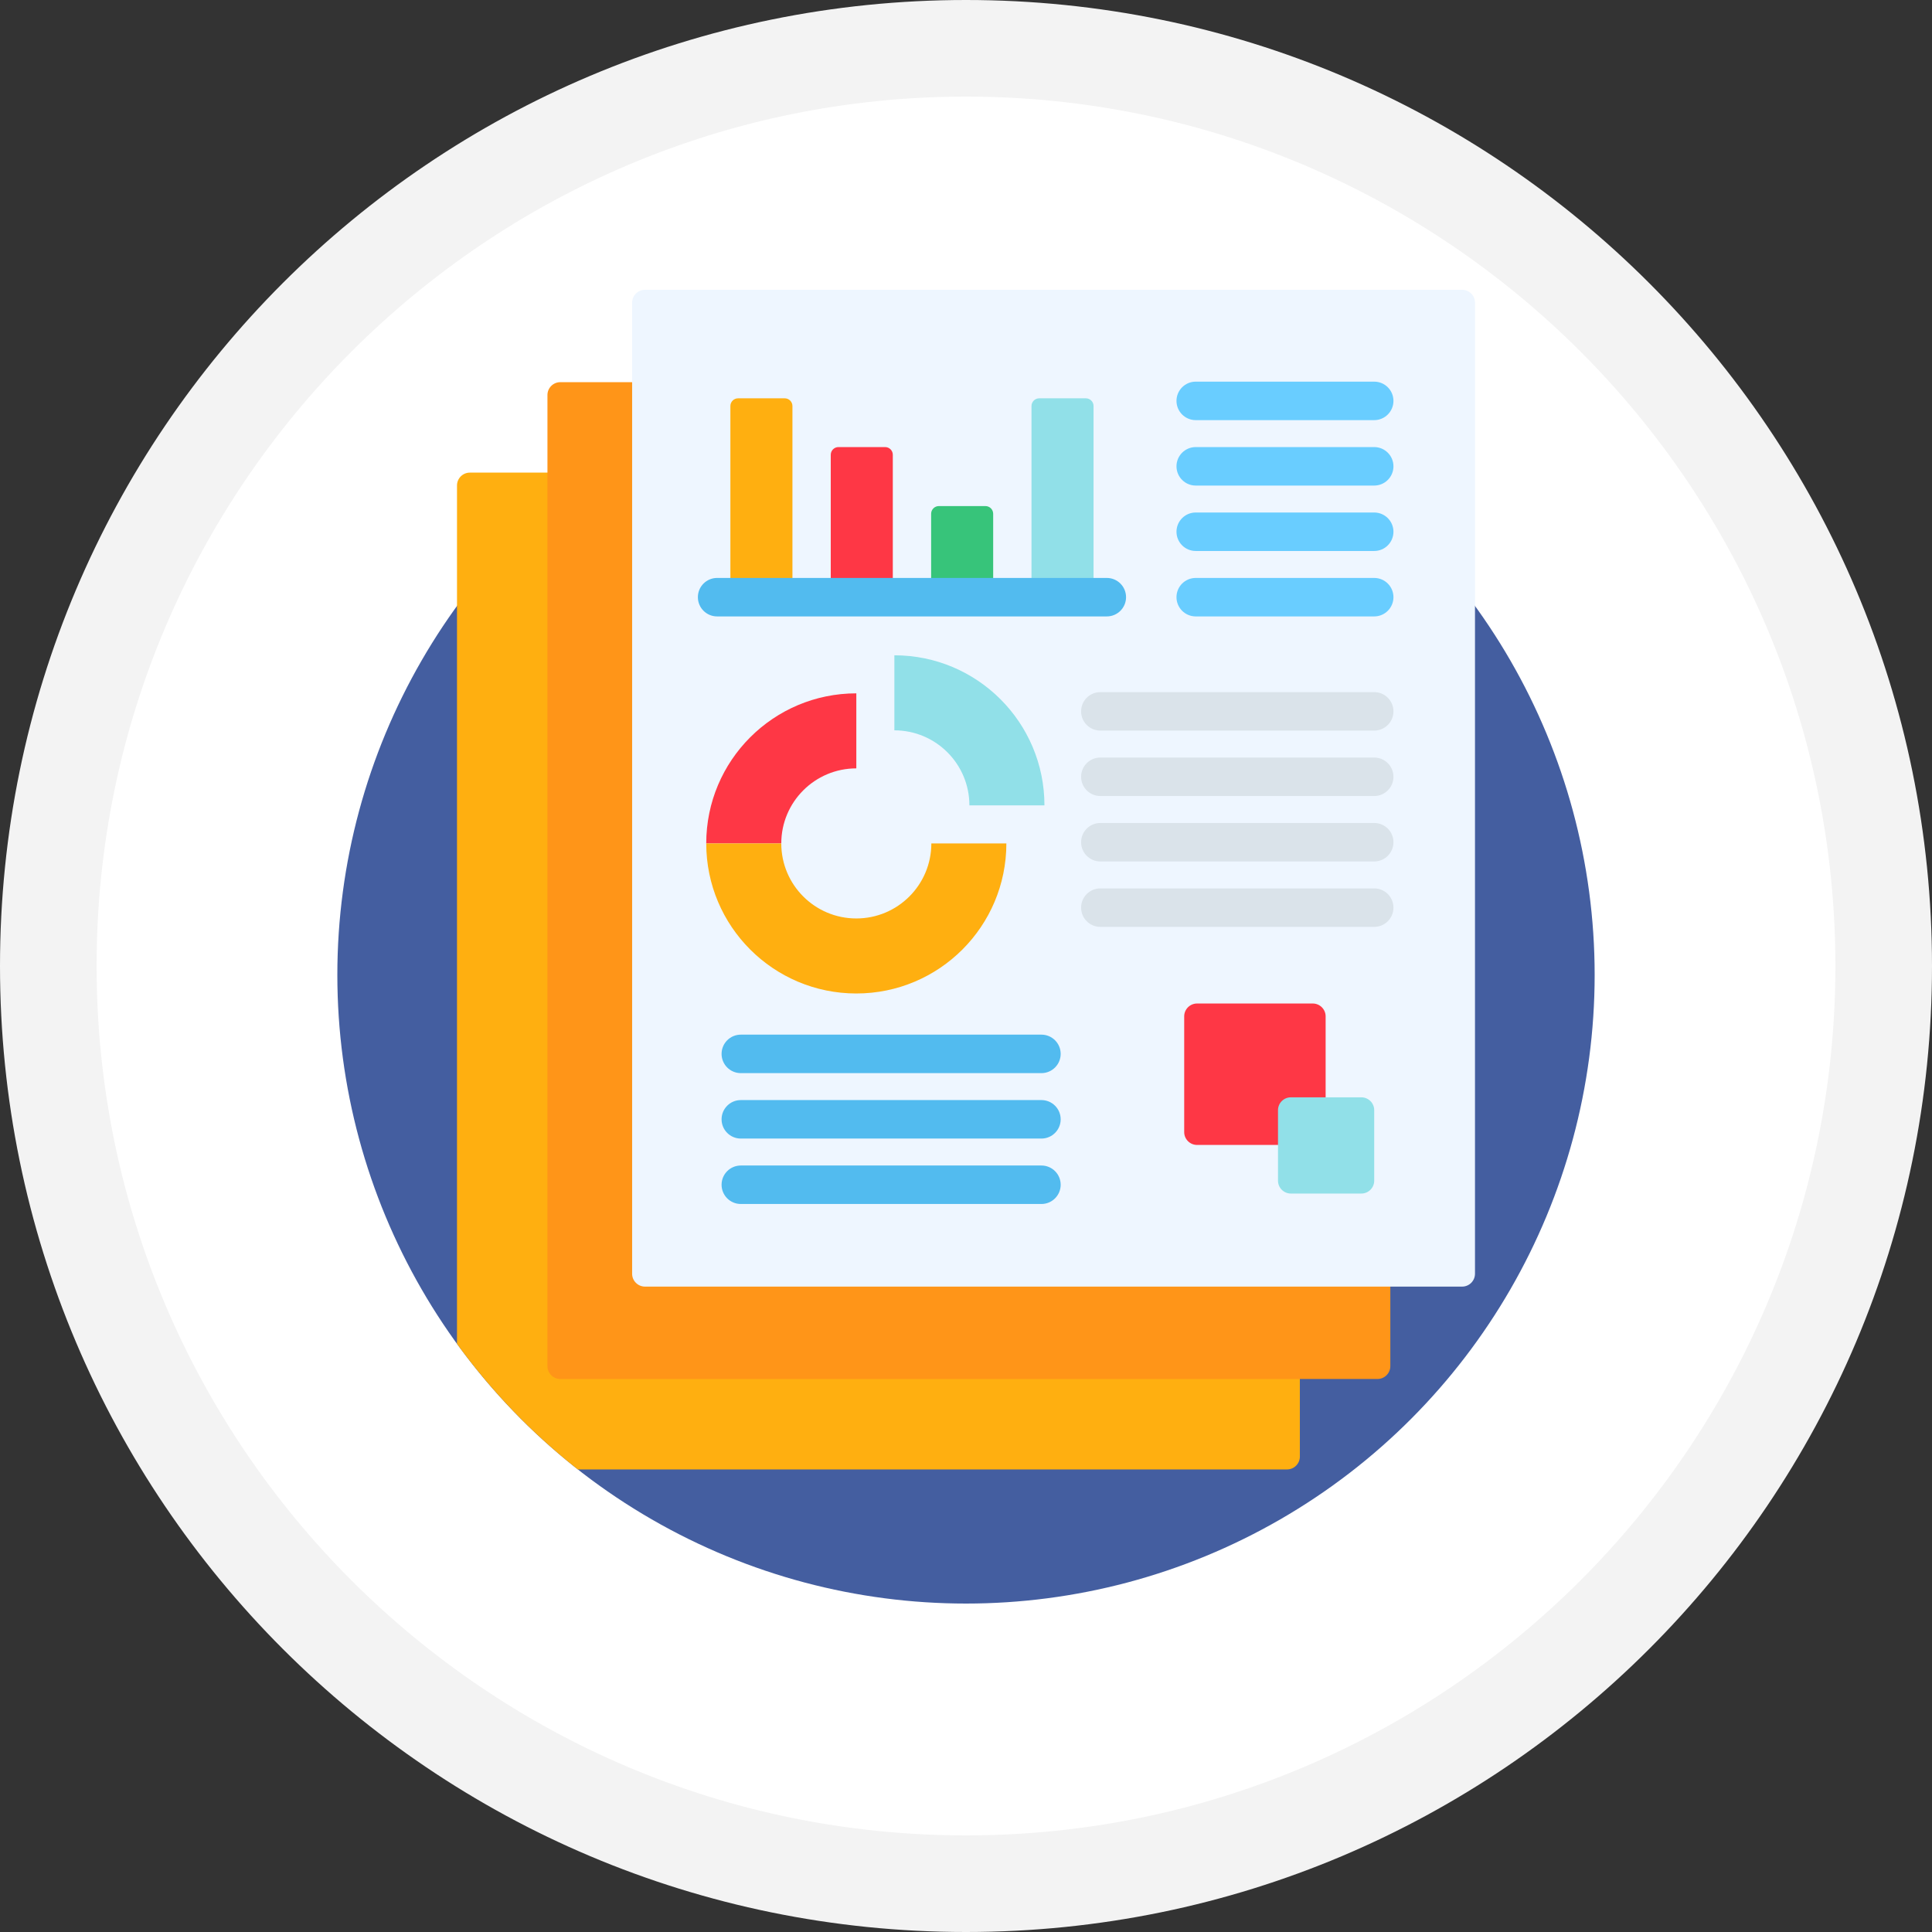 <svg xmlns="http://www.w3.org/2000/svg" xmlns:xlink="http://www.w3.org/1999/xlink" id="Layer_1" x="0px" y="0px" width="200px" height="200px" viewBox="0 0 200 200" xml:space="preserve"><rect x="0" y="0" width="200" height="200" fill="#333333" stroke="none"/><g>	<path fill="#FFFFFF" d="M100,195c-52.383,0-95-42.617-95-95S47.617,5,100,5s95,42.617,95,95C195,152.382,152.383,195,100,195z"></path>	<path fill="#F3F3F3" d="M100,10c49.626,0,90,40.374,90,90c0,49.625-40.374,90-90,90s-90-40.375-90-90C10,50.374,50.374,10,100,10   M100,0C44.771,0,0,44.771,0,100c0,55.229,44.771,100,100,100c55.229,0,100-44.771,100-100C200,44.771,155.229,0,100,0L100,0z"></path></g><g>	<circle fill="#445EA0" cx="100" cy="100.922" r="65.078"></circle>	<path fill="#FFAF10" d="M58.753,141.999c-0.73,0-1.328-0.598-1.328-1.328V48.925h-8.788c-0.73,0-1.328,0.598-1.328,1.328v88.864  c3.551,4.889,7.761,9.268,12.507,12.998h73.418c0.73,0,1.328-0.598,1.328-1.328v-8.788H58.753L58.753,141.999z"></path>	<path fill="#FF9518" d="M67.519,132.438c-0.73,0-1.328-0.598-1.328-1.328V39.562H58c-0.73,0-1.328,0.598-1.328,1.328v100.534  c0,0.73,0.598,1.328,1.328,1.328h84.598c0.73,0,1.328-0.598,1.328-1.328v-8.986H67.519L67.519,132.438z"></path>	<path fill="#EEF6FF" d="M152.69,131.861c0,0.73-0.598,1.328-1.328,1.328H66.766c-0.73,0-1.328-0.598-1.328-1.328V31.328  c0-0.73,0.598-1.328,1.328-1.328h84.597c0.73,0,1.328,0.598,1.328,1.328V131.861z"></path>	<g>		<path fill="#69CDFF" d="M142.258,43.492h-18.477c-1.101,0-1.992-0.892-1.992-1.992c0-1.1,0.892-1.992,1.992-1.992h18.477   c1.101,0,1.992,0.892,1.992,1.992C144.25,42.601,143.358,43.492,142.258,43.492z"></path>		<path fill="#69CDFF" d="M142.258,50.265h-18.477c-1.101,0-1.992-0.892-1.992-1.992c0-1.1,0.892-1.992,1.992-1.992h18.477   c1.101,0,1.992,0.892,1.992,1.992C144.25,49.374,143.358,50.265,142.258,50.265z"></path>		<path fill="#69CDFF" d="M142.258,57.038h-18.477c-1.101,0-1.992-0.892-1.992-1.992c0-1.1,0.892-1.992,1.992-1.992h18.477   c1.101,0,1.992,0.893,1.992,1.992C144.25,56.146,143.358,57.038,142.258,57.038z"></path>		<path fill="#69CDFF" d="M142.258,63.812h-18.477c-1.101,0-1.992-0.893-1.992-1.992c0-1.101,0.892-1.992,1.992-1.992h18.477   c1.101,0,1.992,0.892,1.992,1.992C144.25,62.919,143.358,63.812,142.258,63.812z"></path>	</g>	<g>		<path fill="#52BBEF" d="M107.809,111.09h-31.12c-1.101,0-1.992-0.892-1.992-1.992c0-1.1,0.892-1.992,1.992-1.992h31.12   c1.101,0,1.992,0.893,1.992,1.992C109.801,110.198,108.909,111.09,107.809,111.09z"></path>		<path fill="#52BBEF" d="M107.809,117.863h-31.12c-1.101,0-1.992-0.892-1.992-1.992s0.892-1.992,1.992-1.992h31.12   c1.101,0,1.992,0.892,1.992,1.992S108.909,117.863,107.809,117.863z"></path>		<path fill="#52BBEF" d="M107.809,124.637h-31.12c-1.101,0-1.992-0.893-1.992-1.992c0-1.101,0.892-1.992,1.992-1.992h31.12   c1.101,0,1.992,0.892,1.992,1.992C109.801,123.744,108.909,124.637,107.809,124.637z"></path>	</g>	<g>		<path fill="#DAE3EA" d="M142.258,75.631h-28.351c-1.101,0-1.992-0.892-1.992-1.992c0-1.1,0.892-1.992,1.992-1.992h28.351   c1.101,0,1.992,0.893,1.992,1.992C144.25,74.739,143.358,75.631,142.258,75.631z"></path>		<path fill="#DAE3EA" d="M142.258,82.404h-28.351c-1.101,0-1.992-0.892-1.992-1.992s0.892-1.992,1.992-1.992h28.351   c1.101,0,1.992,0.892,1.992,1.992S143.358,82.404,142.258,82.404z"></path>		<path fill="#DAE3EA" d="M142.258,89.178h-28.351c-1.101,0-1.992-0.893-1.992-1.992c0-1.101,0.892-1.992,1.992-1.992h28.351   c1.101,0,1.992,0.892,1.992,1.992C144.25,88.285,143.358,89.178,142.258,89.178z"></path>		<path fill="#DAE3EA" d="M142.258,95.95h-28.351c-1.101,0-1.992-0.892-1.992-1.992s0.892-1.992,1.992-1.992h28.351   c1.101,0,1.992,0.892,1.992,1.992S143.358,95.95,142.258,95.95z"></path>		<path fill="#FE3745" d="M73.11,87.31h7.768c0-4.29,3.478-7.768,7.768-7.768v-7.767C80.066,71.775,73.11,78.73,73.11,87.31z"></path>	</g>	<path fill="#91E0E8" d="M92.585,67.836v7.768c4.29,0,7.767,3.478,7.767,7.767h7.769C108.12,74.791,101.164,67.836,92.585,67.836z"></path>	<g>		<path fill="#FFAF10" d="M96.412,87.31c0,4.29-3.477,7.768-7.767,7.768s-7.767-3.478-7.767-7.768H73.11   c0,8.579,6.956,15.535,15.535,15.535s15.534-6.956,15.534-15.535H96.412z"></path>		<path fill="#FFAF10" d="M82.033,60.58V42.03c0-0.438-0.359-0.797-0.797-0.797h-4.83c-0.438,0-0.797,0.358-0.797,0.797v18.55   H82.033z"></path>	</g>	<path fill="#FE3745" d="M92.423,60.58V47.077c0-0.438-0.358-0.797-0.797-0.797h-4.829c-0.438,0-0.797,0.358-0.797,0.797V60.58  H92.423z"></path>	<path fill="#37C47A" d="M102.813,60.58v-7.394c0-0.438-0.358-0.797-0.797-0.797h-4.829c-0.438,0-0.797,0.358-0.797,0.797v7.394  H102.813z"></path>	<path fill="#91E0E8" d="M113.204,60.58V42.03c0-0.438-0.358-0.797-0.797-0.797h-4.83c-0.438,0-0.797,0.358-0.797,0.797v18.55  H113.204z"></path>	<path fill="#FE3745" d="M132.829,114.923c0-0.439,0.357-0.797,0.797-0.797h3.603v-8.915c0-0.73-0.598-1.328-1.328-1.328h-11.985  c-0.73,0-1.328,0.598-1.328,1.328v11.985c0,0.73,0.598,1.328,1.328,1.328h8.914V114.923z"></path>	<path fill="#91E0E8" d="M142.258,122.227c0,0.73-0.598,1.328-1.328,1.328h-7.304c-0.73,0-1.328-0.598-1.328-1.328v-7.304  c0-0.73,0.598-1.328,1.328-1.328h7.304c0.73,0,1.328,0.598,1.328,1.328V122.227z"></path>	<path fill="#52BBEF" d="M114.577,63.812H74.236c-1.101,0-1.992-0.893-1.992-1.992c0-1.101,0.892-1.992,1.992-1.992h40.341  c1.101,0,1.992,0.892,1.992,1.992C116.569,62.919,115.678,63.812,114.577,63.812z"></path></g></svg>